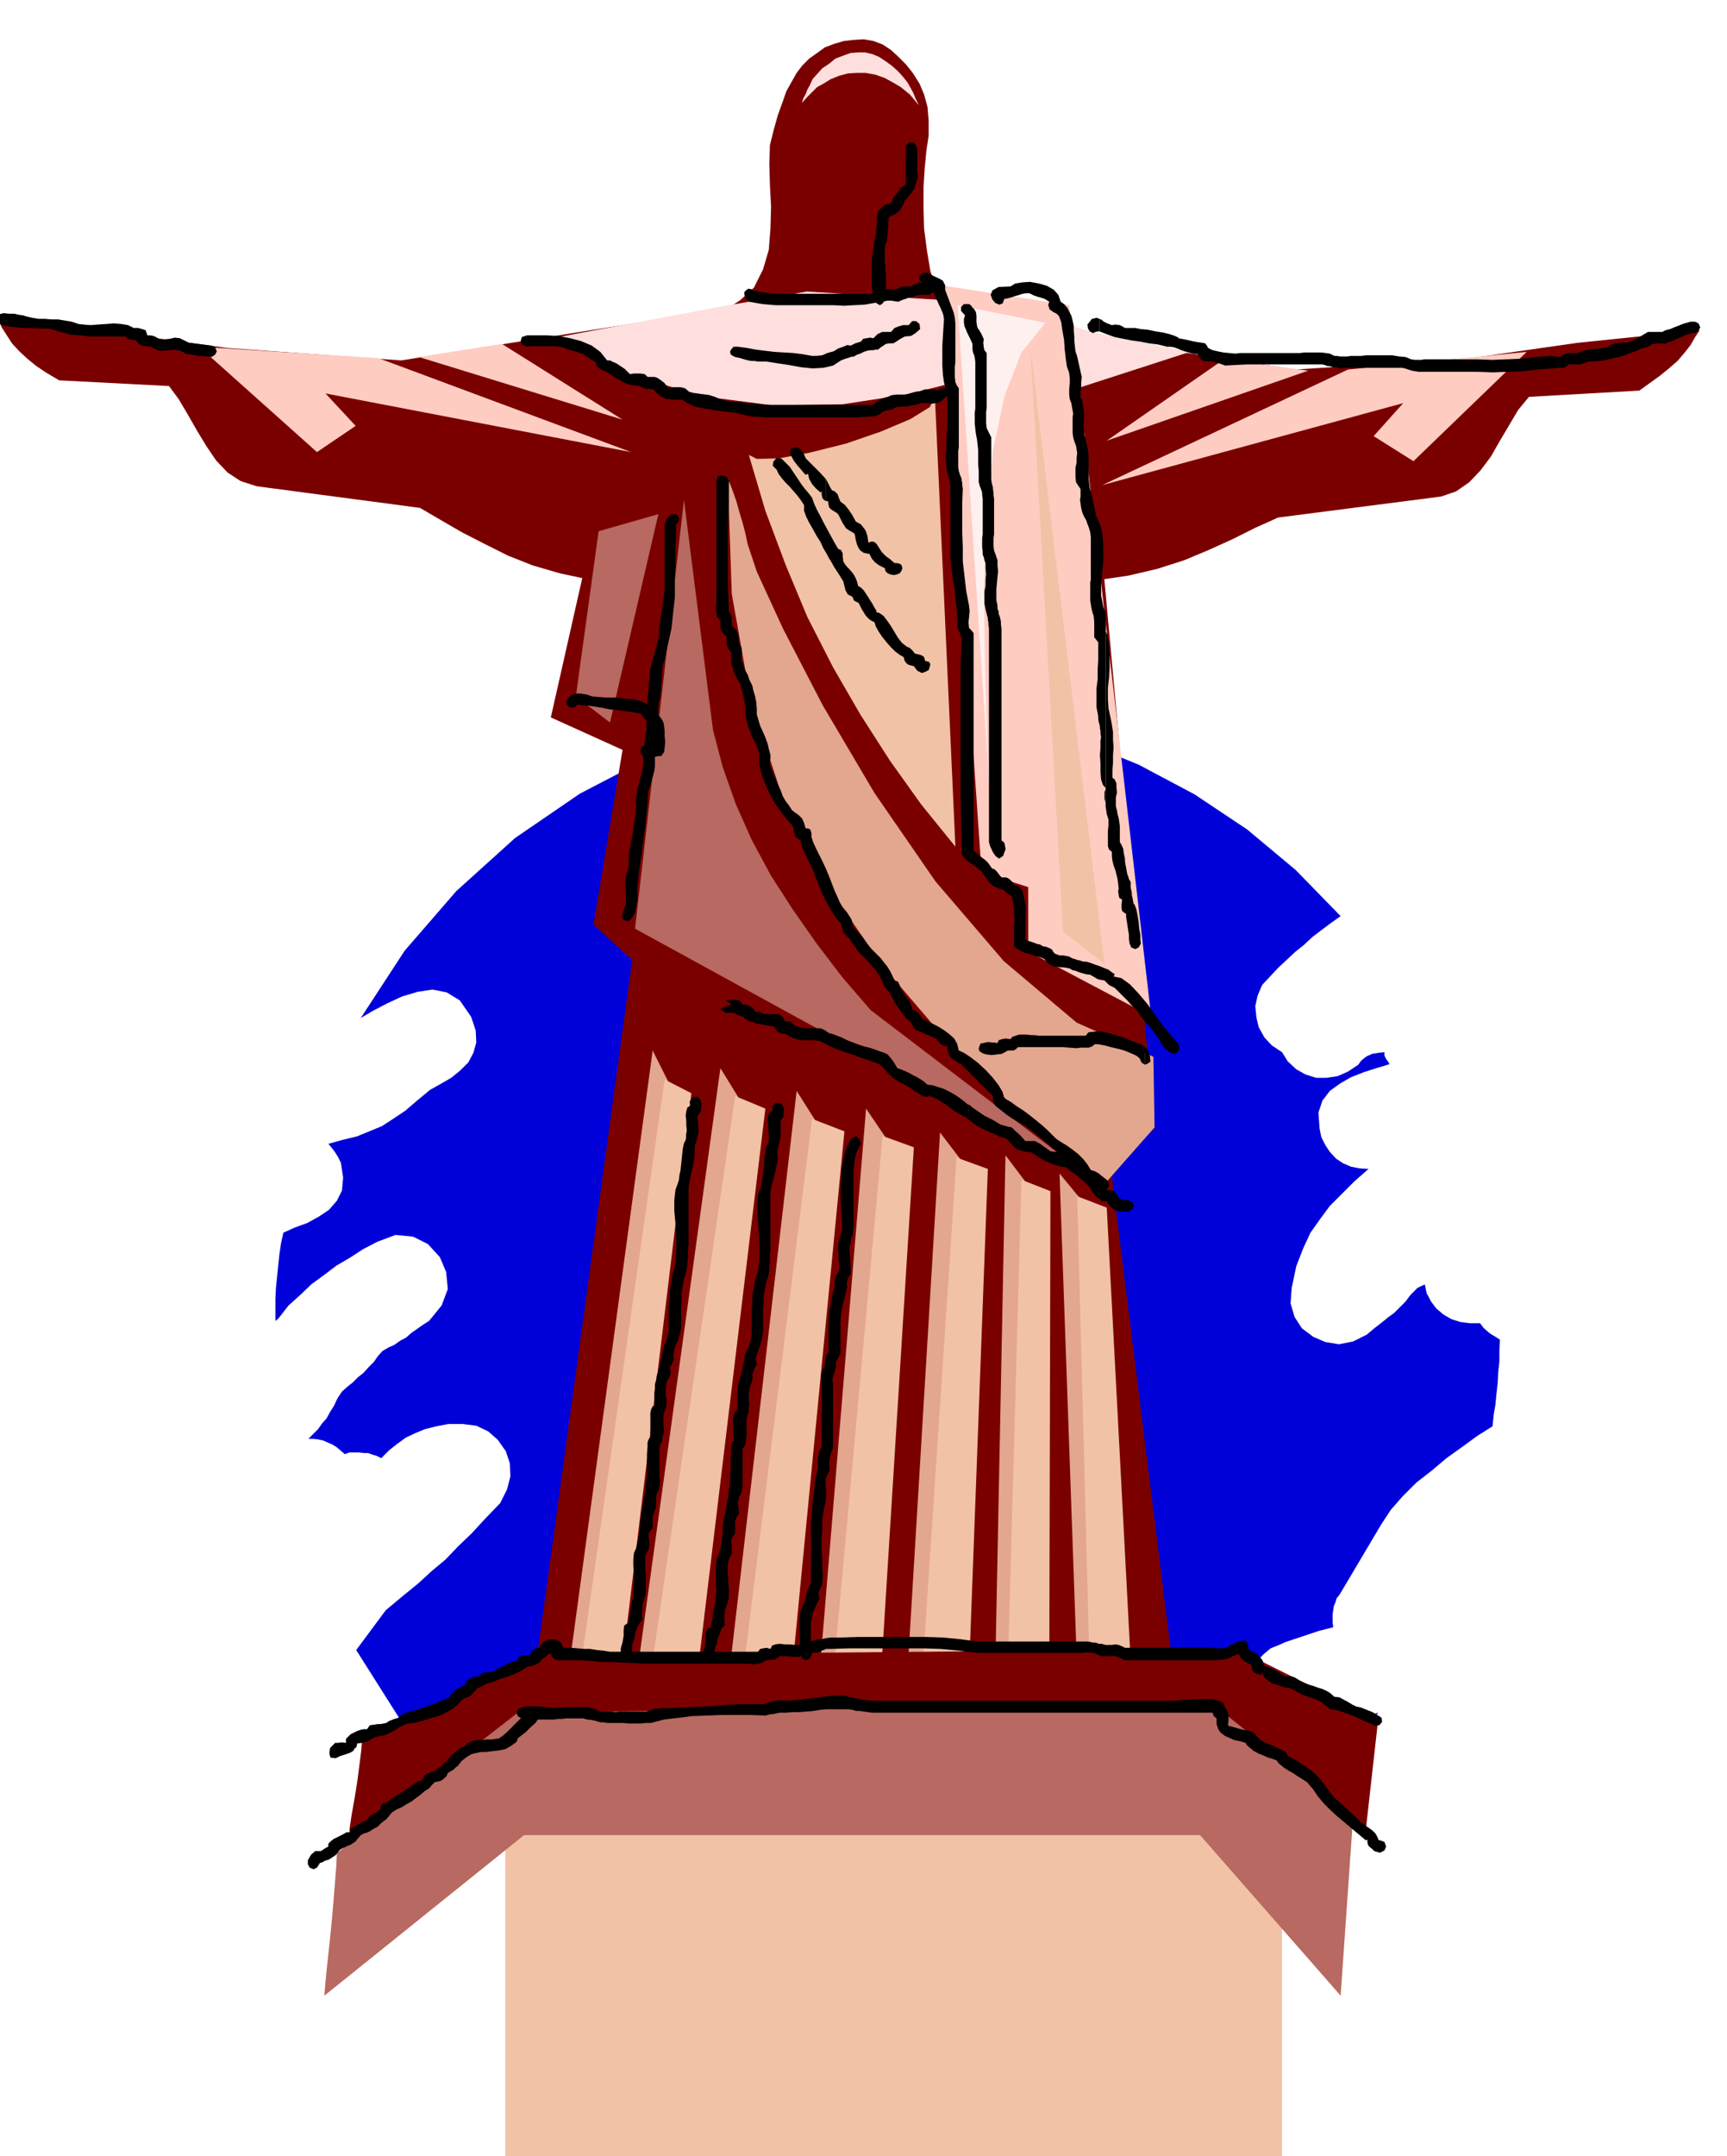 <svg xmlns="http://www.w3.org/2000/svg" width="490.455" height="611.96" fill-rule="evenodd" stroke-linecap="round" preserveAspectRatio="none" viewBox="0 0 3035 3787"><style>.pen1{stroke:none}.brush2{fill:#f2c2a6}.brush3{fill:#7a0000}.brush4{fill:#ffdede}.brush5{fill:#b86961}.brush6{fill:#e3a68f}.brush7{fill:#ffccc2}.brush9{fill:#000}</style><path d="m1559 1245 115 6 113 19 109 30 105 43 98 52 93 62 85 71 79 81-17 12-16 12-17 13-15 14-15 12-15 14-15 14-14 15-14 15-8 19-4 18 2 20 4 17 10 18 13 14 18 12 10 16 15 14 16 9 19 6h18l20-3 18-8 18-12 5-7 6-5 4-3 5-2 4-2 6-1 6-1 10-1v6l3 6 3 4 3 5-23 7-22 7-23 9-19 11-18 13-13 17-7 21 2 28 3 15 7 14 8 12 11 12 12 8 14 6 15 3 16 1-25 22-22 22-21 21-17 23-17 24-13 28-12 31-8 38-2 27 7 24 13 20 20 15 21 9 24 4 25-5 24-12 13-11 13-10 11-9 11-8 10-10 10-10 9-12 12-12 6-3 7-3 3 15 8 15 9 12 13 11 14 8 16 5 16 2h18l6 8 9 8 4 3 5 3 5 3 6 4-1 18v20l-2 18-1 20-2 18-2 20-3 18-2 20-27 17-26 19-28 20-26 22-27 21-24 24-21 24-17 26-73 123-5 6-2 7-3 7-1 7-1 7v15l1 8-12 3-12 3-12 4-12 4-12 4-12 4-12 4-11 5-15 6-12 10-11 11-8 14-6 14-2 16v16l5 17 16 31 23 17 28 6 32-1 32-8 33-11 31-11 28-8-78 96-88 87-97 77-105 66-115 52-120 40-128 24-132 9-152-11-143-31-135-50-124-66-114-83-102-95-89-108-74-117 52-70 30-25 27-22 24-22 24-20 22-23 24-23 23-25 27-28 12-24 6-23-1-23-7-21-14-20-17-15-21-10-24-3h-25l-21 4-20 5-17 7-17 8-15 11-14 11-14 14-8-4-7-2-8-3h-7l-9-1h-17l-8 3-7-6-7-6-8-5-7-3-9-4-9-2-9-1h-8l9-9 8-8 7-10 8-9 6-11 7-11 6-13 8-12 9-8 10-8 9-9 10-8 9-10 9-9 7-10 8-9 10-6 11-5 10-7 11-6 9-8 10-7 10-7 11-7 22-27 11-29-3-30-11-26-21-23-26-13-31-3-32 12-25 13-23 15-24 14-21 16-22 16-20 19-21 19-18 23-5 4v-39l1-20 2-19 2-20 2-19 3-20 4-18 20-9 22-8 20-11 18-12 14-16 9-18 2-23-4-26-5-10-5-8-6-8-6-7 25-7 25-6 22-9 22-9 20-13 21-14 21-18 23-19 18-10 19-11 16-13 14-14 9-17 5-18-1-21-8-24-20-29-23-14-25-5-26 4-27 8-26 12-25 13-22 13 77-118 91-105 103-93 114-78 123-64 132-47 139-29 146-9z" class="pen1" style="fill:#0000d9"/><path d="M888 3152h1365v651H888v-651z" class="pen1 brush2"/><path d="m1157 561-452 72-307-22-188-26-212-22 5 12 9 14 9 14 13 14 14 13 16 13 18 12 22 13 193 10 17 23 16 27 16 28 17 28 17 25 20 21 23 15 28 9 287 38 36 21 38 22 39 20 42 21 43 17 48 14 52 11 58 6 63-463zm669 19 451 69 307-20 189-27 214-22-8 12-8 14-11 14-12 14-15 13-16 13-18 13-18 13-194 11-19 23-16 27-16 27-16 28-18 24-20 21-23 16-26 9-287 37-40 18-40 20-42 19-43 18-47 15-51 12-55 8-60 3-42-442z" class="pen1 brush3"/><path d="m941 2931 170-1245-68-62 51-307-126-57 156-691 24-7 27-3 26-2 26-1 25-5 25-8 24-16 24-22 16-32 10-34 3-38 1-38-2-39-1-36 1-33 7-28 7-25 8-22 7-20 9-16 9-16 10-13 12-12 14-10 14-10 16-6 17-5 18-2 17-1 17 3 16 6 15 10 12 11 14 14 12 15 12 19 8 19 6 22 2 24v26l-4 27-3 31-2 33v37l1 36 5 38 6 36 12 36 255 82 127 1388-77 68 111 892-1122-11z" class="pen1 brush3"/><path d="m2091 618-238 77-68-139 306 62z" class="pen1 brush4"/><path d="m1116 1631 805 441-391-298-50-58-45-59-42-60-38-59-34-63-28-63-23-65-17-65-51-404-86 753z" class="pen1 brush5"/><path d="m1314 956 16 48 46 100 70 135 91 154 107 155 120 140 128 108 135 60 2 124-90 102-145-126-130-128-115-134-97-142-78-155-55-168-33-186-7-204v2l4 9 5 13 6 17 5 18 6 20 5 19 4 19z" class="pen1 brush6"/><path d="m1643 697 36 790-60-74-55-77-52-81-48-83-45-88-38-91-36-96-29-98 14 7 39-1 54-10 64-16 61-21 52-22 34-21 9-18z" class="pen1 brush2"/><path d="m976 593 277-52 165-29 318 20 185 51-102 42-108 38-113 29-117 18-122 2-125-16-128-39-130-64z" class="pen1 brush4"/><path d="m1654 501 71 1031 82 26v113l216 114-144-1249-225-35z" class="pen1 brush7"/><path d="m998 2944 149-1099 32 64-110 1035h-71z" class="pen1 brush6"/><path d="m1018 2944 150-1048 47 24-124 1024h-73z" class="pen1 brush2"/><path d="m1120 2936 146-1060 37 60-101 1000h-82z" class="pen1 brush6"/><path d="m1144 2936 148-1011 53 22-119 989h-82z" class="pen1 brush2"/><path d="m1281 2944 119-1028 38 60-73 968h-84z" class="pen1 brush6"/><path d="m1305 2945 122-980 57 22-93 958h-86z" class="pen1 brush2"/><path d="m1440 2942 82-995 40 59-40 936h-82z" class="pen1 brush6"/><path d="m1464 2944 87-949 55 20-58 929h-84z" class="pen1 brush2"/><path d="m1595 2933 57-944 42 55-15 889h-84z" class="pen1 brush6"/><path d="m1621 2934 60-901 55 20-33 881h-82z" class="pen1 brush2"/><path d="m1749 2934 18-905 40 53 15 852h-73z" class="pen1 brush6"/><path d="m1771 2936 24-864 51 20-2 844h-73z" class="pen1 brush2"/><path d="m1893 2936-31-875 42 51 62 824h-73z" class="pen1 brush6"/><path d="m1915 2936-22-835 52 20 43 815h-73z" class="pen1 brush2"/><path d="m882 604-146 23 358 110-212-133zm1269 27 148 20-354 123 206-143zm-1486-2 444 165-537-103 53 57-68 46-207-185 315 20zm1704 20-432 203 529-144-52 58 70 44 199-192-314 31z" class="pen1 brush7"/><path d="m1157 903-105 30-40 290 60 46 85-366z" class="pen1 brush5"/><path d="m1683 536 62 940-9-154-5-148-2-140 5-128 11-114 20-96 30-77 42-52-154-31z" class="pen1" style="fill:#fff0f0"/><path d="m1423 150 5-11 8-9 9-10 12-8 11-9 13-5 14-5 14-1h11l13 3 12 5 12 8 11 8 11 10 8 9 8 10 5 9 5 9 2 5 2 5 3 6 3 6-6-7-5-6-5-6-5-4-11-9-10-6-18-10-17-6-17-3h-15l-16 1-15 4-15 6-13 8-11 6-9 9-9 9-9 10 3-9 4-7 3-8 4-7z" class="pen1 brush4"/><path d="m1811 613 57 1023 73 57-130-1080z" class="pen1 brush2"/><path d="m634 3061 321-154 1218-11 249 124-22 196-247-176H965l-351 176 1-9 3-20 5-28 5-31 4-31 3-24 1-14-2 2z" class="pen1 brush3"/><path d="m590 3256 320-248 1219-17 249 199-22 315-247-282H921l-351 282 1-13 3-32 5-46 5-50 4-49 3-38 1-23-2 2z" class="pen1 brush5"/><path d="m1323 510-1-1-1-1-6-1-4 3-3 3v4l2 7 7 6 11 2 12 2 11 1 12 1h101l19 1 18-1 19-1 17-3 18-3 5-1h6l6 1 7 1 6-3 6-2 6-2 7-1 6-3 7-1h15l8-4 3-7-3-8-8-3h-17l-3 2-7 2-4 3h-15l-6 3-5 2h-21l-6 2-5 2-4 4h-172l-12-1-10-1-12-2-10-2zm-397 79-9 3-2 7 2 6 9 4 9-1h38l10 1 9 2 9 4 6 1 6 2 6 2 6 2 4 3 6 4 5 3 7 4 1 5 3 4 2 2 3 2 2 1 4 1 4 2 6 4 6 4 6 4 6 3 6 4 5 2 7 2 7 1 9 1 5 3 6 2h6l8 1 5 6 6 5 5 3 6 3h5l6 1h17l9 6 13 6 14 3 17 3 15 2 16 2 15 2 14 4 7 1 8 1h7l9 1h166l9-1h8l6-1h6l4-2 4-1 4-4 7-3 9-1 9-5 9-1h10l4-1 5-1 5-1 6-1 4-2h13l7 1 6-1 6-1 5-3 4-4 7-5 1-7-5-6h-8l-4 2-2 2-7-2h-16l-8 3-8 1-7 2-7 2-5 1h-15l-8 1-7 3-7 2-7 3-6 4-5 5h-192l-8-1-7-1-7-1h-6l-7-1-7-1h-13l-6-1-6-1-6-2-5-1-6-3-6-2-6-2-6-1-9-1-6-1-8-1-7-2-7-6-8-2h-11l-6 1-4 1-8-10-8-6-5-3-4-1h-12l-5-5-8-1h-11l-7 1-9-9-9-6-6-4-5-2-6-3h-5l-12-15-15-11-19-8-19-5-21-4-20-1h-35zm371 20h-8l-5 6-1 3 1 4 2 2 6 3 9 2 10 3 4 1 6 1h5l6 1h15l19 3 20 3 22 4 20 2 19-1 17-4 14-9 5-2 6-2 6-2 6-1 5-3 6-2 6-3 6-2 6-1h5l4-1h4l5-4 9-6 6-1h7l5-3 6-4 9-5 11-1 8-5 8-7-1-9-6-5h-7l-6 7h-10l-7 2-8 3-6 7h-15l-3 1-6 3-7 7-6-1-6 1-6 1-4 5-10 3-8 4-6-1-7 3-9 3-8 5-11 3-9 4-10 1h-8l-17-3-16-2-17-1-16-1-17-2-16-2-16-3-15-2z" class="pen1 brush9"/><path d="m1634 481-2-1-2-1h-9l-5 6v7l7 6 8 5 10 5v7l3 7 3 6 3 7 3 6 3 7 2 6 1 7-1 14-1 16-1 17v33l1 17 2 14 4 14 1 5 1 6v44l-1 11v12l-1 13v14l-1 12 1 13 1 12 4 13 1 4 1 5v125l1 15 2 15 2 15 3 16 1 15 2 15 1 15 1 16v6l3 7 2 5 2 6-2 47v236l1 47 1 48 3 6 8 8 9 6 8 6 5 4 5 6 4 6 5 7 4 4 6 5 7 3 10 3 6 6 8 5 2 9 2 11v10l1 12-1 11v33l1 3 5 4 6 3 9 4 8 2 9 3 7 2 8 3 5 6 6 5 3 1 4 2h5l6 1h5l6 1 5 1 5 3 5 1 5 2 6 2 7 2 8 1 7 4 3 2 4 2 5 1 6 1 8 8 10 5 5 5 6 6 6 6 6 6 5 6 6 6 6 6 6 9 7 9 9 10 4 5 4 5 4 6 5 7 3 6 4 6 4 4 7 5 7 3 7-3 3-7-2-7-12-14-13-16-15-20-14-20-16-19-15-16-15-11-14-3 2-4-6-4-5-4-8-3-7-3-9-3-8-3-7-2h-5l-6-2-5-1-5-2-4-1-5-3-5-1-6-1h-6l-8-3-3-3-2-4-3-2-7-3-6-1-5-3-5-1-11-4-10-3v-41l1-16-3-16-3-13-7-9-10-2 2-2-7-7-4-3-4-1h-7l-5-6-3-4-4-4-5-2-4-6-3-4-4-4-4-3-9-7-8-7v-382l-4-5-4-4-1-10 1-9 1-11-1-9-5-26-3-26-3-26v-25l-1-26v-52l1-25-1-6v-4l-1-4v-3l-3-7-2-7-1-6v-28l1-8V682l-4-6-2-5-1-9v-18l1-8v-67l-1-11-2-9-3-8-3-8-3-8-3-8-3-8v-8l-4-8-7-4-9-4-7-4zm378 1389 5-2 5-4-1-5v-4l-2-6-3-6 2 2-3-3-3-3v8l4-4-4 4v23z" class="pen1 brush9"/><path d="m1753 1832-5-1h-5l-6-1-5 1-9 2-3 8 1 5 6 4 7 2 9 1 8-1 9-1 6-3 5-3h10l4-2 4-4h78l12 1 14 1 5-1h15l6-2 5-4h6l11 2 11 3 13 3 11 3 12 5 9 4 6 5 3 7 6 4v-23l-2 3 2-3v-8l-6-4-5-2-7-3-6-2-8-4-10-3-12-4-12-3-13-3-11 1-9 1-5 6h-82l-8-1h-6l-8-1h-13l-6 2-6 2-3 4-9-1-6 1-6 2-2 5zm224-250 6 3-6-3v-74 5l1 6 1 5 1 6 1 5 2 5 1 4 3 5v10l1 4 1 5v4l1 4 1 5 1 6 2 2 3 8 2 10 2 12 1 12 2 11v9l1 6-4 7-6 3-7-3-3-7-1-8v-7l-1-6-1-6-1-7-1-6-1-6v-6l-2-1v-22zm-5-4 5 4v22l-5-4-1-5v-7l1-8-5-3-1-5-1-7 1-4-1-9-1-8-2-8-2-8-3-8-2-8-1-8v-8l-5-4-2-6v-27l1-9v-11l-3-9-1-7-1-7v-46l5 1-5-1v-293l-1 10v19l4 9 3 18 1 19v19l-1 19-2 18v19l1 17 4 18 2 11 2 13v13l1 14-1 13v13l-1 13v14l4 3 3 7v7l1 9-2 8v16l2 8 1 6 2 7 1 7 1 7v28l3 5 3 7 1 8 2 9v74l-5-4z" class="pen1 brush9"/><path d="M1943 1077v293l-8-2 8 2v14l-5-6-3-9-1-13v-14l-1-16 1-13v-12l1-6-1-7v-4l-1-5v-3l-1-4-1-4-1-5v-5l-3-16v-33l2-16v-17l1-16v-32l-4-5-3-4v-27l-1-10-2-6-2-8-1-7-1-6v-33l1-3v-75l-1-9-2-7-3-8-2-6-4-7-3-7-2-8-1-7-1-7 1-6v-13l-4-6-4-6-1-9v-17l2-8v-9l1-8-1-7-1-6-3-8-2-7-1-8v-27l1-7-2-10-1-7-3-8-1-8v-10l1-9v-10l-1-9-4-11-2-14-2-17-1-16-3-17-2-14-4-11-4-4-6-3-4-3-3-2v-2l-2-5 2-6-8-5-6-2-7-2-6-2-8-4h-6l-6 1-6 2-7 2-6 2-7 2-6 1-3 8-6 2-7-3-5-6-3-8 3-8 11-6 21-1 8-5 12-2 14-1 16 3 14 4 12 7 8 9 4 12 6 4 6 7 3 6 4 8 2 8 2 9v9l1 10v8l1 9 1 9 3 9 2 9 2 9 2 9 2 9-1 10v11l-1 4v11l3 6 1 8 2 9v18l-1 8 1 9v8l3 8 1 6 2 7 1 7 1 8v39l1 9 1 9 3 10 2 9 2 10 2 9 2 10 8 18 4 20 1 21v21l-2 20-2 21v20l4 20 2 5 2 6zm0 309v24l-2-7v-12l2-5zm-11-804 13 5 14 5 15 3 15 3 15 2 15 3 16 2 16 4h6l6 1 6 2 7 3 6 2 7 2 7 2 9 1 2 5 4 4 4 3 9 1h7l7 2 7 2 8 3 19-1 20-1h131l5 1 5 2h4l6 2h5l6 2 13-1h97l5 1 6 2 6 2 6 1 6 1h103l27 1 26-1 27-1 26-3 27-2 10-1h10l4-3 5-3h20l5-2 6-2 4-1h7l11-1 13-2 12-3 14-3 12-5 12-4 11-5 12-3 5-4 6-1 3-1h10l5 1 6-3 7-2 6-3 8-3 7-4 7-2 6-2h6l6-4 3-6-3-7-6-3h-8l-7 2-7 2-7 3-8 3-7 3-8 2-6 3h-25l-5 3-5 3-5 3-6 3-5 3-6 2-4 2-7-1-7 1-7 1-5 2-6 2-4 3-6 1-5 1h-6l-7 1h-7l-6 2-7 2-7 3h-17l-7 2-7 5-9-1-8-1-26 2-26 3-26 1-25 1-26-1h-93l-5 1h-11l-7-1-10-4-11-1-12-2h-46l-9 1h-18l-6 1h-13l-6-1h-4l-8-4-7-1-8-1h-30l-7 1h-105l-9 1-11-1-10-1-10-2-9-2-8-4-2-4-3-4-5-1-7-1-6-1-5-1-4-1-5-1-4-1-6-1-5-1v-1l-6-3-9-3-12-3-13-2-14-3-12-1-10-2h-18l-5-3-4-2-8-1-6 1-8-3-6-3-5-4-3-1v22z" class="pen1 brush9"/><path d="m1921 585 4-2 5-1h2v-22l-5-2-3 1-5 1-4 5-4 5 1 7 3 5 6 3zm-914-29 11-3 14-2 15-2 15-1 14-1h31v-3l3-2 3-2h7-7l-3 2-3 2v3h-31l-14 1-15 1-15 2-14 2-11 3zm113 9-6 1-6 1-7-1h-7l-8-1h-14l-5 2-6 1-6 2-5 1-5 1h-22l-7 5-9 5 9-5 7-5h22l5-1 5-1 6-2 6-1 5-2h14l8 1h7l7 1 6-1 6-1zm-110-7-3 11 3-11zm110-18-2 12 2-12zm161 307v-4 48-44zm0 294v-68 2l3 3 2 7v14l7 7 4 6v3l1 4v4l1 7 4 7 1 9-1 4v11l3 6 3 9 5 9 3 9 5 10 2 9 3 10 2 10 1 12v10l3 10 3 10 5 11 4 9 4 11 2 9 3 11v6l-1 6v6l3 7 3 8 4 9 4 10 5 10 3 9 5 9 6 8 6 9 5 4 6 4 3 3 4 4 1 3 2 4 1 4 2 6h4l4 2 1 3 1 3v7l3 9 5 11 6 12 6 12 6 13 5 12 5 13 5 13 6 13 3 7 4 7 4 5 5 6 3 5 4 6 2 6 2 9 8 8 8 9 7 10 8 10 5 5 6 6 6 6 6 8 5 6 5 8 4 8 4 9 6 2 3 6 3 8 6 10 4 5 5 6 2 6 3 9 5 1 5 4 3 4 4 7 8 3 10 5 10 5 11 7 8 6 9 8 5 9 3 12 9 4 12 8 13 10 14 13 11 12 11 14 7 12 3 11 11 6 11 8 11 7 12 9 10 8 11 9 10 9 10 10 5 5 9 6 10 6 11 8 9 7 9 9 7 9 6 10 7 2 7 4 6 5 8 6 3 4 1 7-4 6-6 3-7-3-5-5-6-6-4-3-6-3h-4l-3-1h-1l-3-3-1-7-4-7-7-6-9-8-10-8-11-9-10-8-9-8-6-5-11-9-10-8-11-8-11-6-12-7-10-7-10-8-9-7-4-8v-9l-7-7-6-6-6-6-6-6-6-6-6-6-6-6-6-6-7-7-6-3-6-4-4-3-4-4-2-5-2-6v-8l-4 2-7-4-3-3-4-3v-3l-39-17-3-4-2-5-3-5-3-2-4-3-5-6-5-7-5-7-6-9-4-8-4-7-2-4-4-3-2-3-3-5-2-6-6-11-6-9-8-9-7-8-9-9-7-7-6-9-5-7-4-6-4-4-4-4-3-3-2-8-2-8-9-10-7-11-7-12-6-11-6-13-5-13-5-12-4-11-4-9-3-6-3-6-3-6-3-7-3-6-2-7-1-6-7-4-3-5-2-7-1-8-12-14-11-14-11-16-8-15-8-18-6-17-4-17v-17l-2-8-4-10-3-6-3-5-2-5-1-3-4-11-3-10-2-12v-11l-2-12-2-11-3-10-2-9-6-9-3-7-3-6-1-6-3-7v-21l-3-2-1-2zm0-294v44l-1 22-1 23v91l1 23 1 23v68l-3-6-1-5v-11l-7-8-3-4-1-4v-13l-6-7-1-7-1-9 1-10V845l2-8 7-2 7 1 6 7v4zm-276 396 5-1 4-4 2-1 2 1 13 1 14 2 13 2 14 3 13 1 14 2 14 2 14 3 3 5 4 5 5 3 7 4 1 8 1 9v8l1 10-8 1-6 2-8 3-2 7 2 6 8 4h17l5-1h5l2-3 3-4 1-7 1-10-1-12v-9l-1-8-1-6-3-6-4-5-6-5-7-4v-2l-7-9-11-6-15-4-15-1-17-2h-16l-14-1-11-1-8-3-6-1-6-1h-8l-4 1-5 3-5 5-3 5 1 5 3 4 6 2z" class="pen1 brush9"/><path d="m1188 922 5-7v-6l-5-6h-8l-7 6-4 9-1 9v106l-1 10-1 11-2 10-1 11-2 9-1 11-2 10v12l-2 9-2 9-3 9-2 9-3 9-2 9-2 9v10l-2 11v11l-2 12v12l-1 11-1 11v24l-1 6-1 7-1 7-1 7-1 6-1 7v7l1 8-1 10-2 10-3 10-2 10-3 9-1 9-2 10 1 12-1 9-1 11-2 10-1 12-2 10-2 11-2 10-2 11v18l-1 5-1 6-2 5-1 6-1 5v12l1 7v24l-3 7-3 10-1 4 1 4 3 2 7 2 3-2 3-3 3-5 3-5 1-6 1-6 1-5 1-3v-23l2-21 3-23 3-21 3-22 3-22 2-22 2-21v-8l1-8 2-8 3-7 2-8 2-8 2-8 1-7v-30l2-9 1-10 2-10v-10l1-10v-31l3-9 1-9 1-8v-9l1-8v-9l1-9 1-8 3-8 6-28 6-27 3-28 3-27v-29l1-27v-28l1-27v-16zm190 1025-4-8-7-2h-4l-3 3-3 4 1 7-6 3-2 6-1 6 1 9v8l1 9v8l-1 8-4 7-1 10-2 9v11l-1 9-1 10-2 9-1 9-6 17-1 18v19l2 20 1 20 1 20-1 19-2 19-5 13-2 14-3 14v14l-1 13v44l-1 4-1 5-2 6-2 6-3 5-2 6-2 6v6l-2 6-1 7-2 7-2 8-2 7-2 8-1 7v37l-4 2-2 6-2 6v25l1 8 1 6-4 4-1 4v11l-1 14v15l-1 13v13l-2 12-1 13-3 14-2 15-3 8-1 9-1 9v9l-1 8-1 9-2 9-2 9-4 9-2 11v33l1 12-1 11-1 12-3 10-1 11-1 5-1 6-1 5v6l-6 1-2 4-2 3v15l-1 5v5l-4 11v8l2 6 5 3h3l5-1 3-3 2-5v-6l1-5 1-7 3-7 1-8 3-6 2-6 2-5 2-3 4-4-1-6v-11l1-3v-7l3-7 2-7 2-7v-17l-1-8v-8l-1-9v-17l2-8 2-5 3-4v-14l-1-8 1-6 3-5 3-4v-22l3-7 4-7-1-6v-5l-1-4v-4l2-9 3-5 1-3 1-3v-4l1-5v-64l2-3 3-5 1-7 1-8v-30l2-7 2-6v-7l1-6-1-7v-12l1-6 1-6 2-5 2-5 1-4-1-6 1-3 3-9 4-6-1-6-1-5 2-6 2-6 2-6 2-5 1-6 2-6 1-7 1-6v-37l1-11v-12l2-12 2-12 4-12 1-6 1-6v-6l1-6v-17l1-5v-100l1-9 2-9 3-9 2-9 2-9 2-9 1-9-1-10 2-9 1-5 1-4 1-5 1-5v-28l3-3 2-3v-6l1-8zm-145-9-2-6-2-3-4-3-3 1h-4l-3 3-3 5 1 7-5 3-2 7-1 7 1 9v8l1 9-1 7v8l-4 8-2 9-1 9-1 10-1 9-1 10-2 9-1 9-6 17-2 18v19l2 21 1 20 1 20-1 18-2 19-4 13-2 14-3 14v14l-2 13v44l-2 10-3 11-3 5-1 6-2 5v6l-2 7-2 8-2 7-2 8-2 7-1 7-2 7v8l-1 6v15l1 8-4 2-3 6-1 6v33l1 8-3 3-2 4-1 4v6l-1 14v41l-2 12-1 13-3 14-2 15-2 8-1 9-1 9v9l-2 9-1 9-2 8-2 9-4 9-1 11v11l1 12v22l-1 11v11l-2 5-1 6-1 6-1 6-2 10-2 11-7 5-1 8v10l-1 6-1 6-3 10v8l2 5 5 4h3l5-2 3-3 2-4v-11l1-7 3-7 1-8 2-6 2-6 2-4 3-5 4-4-1-10 1-10v-7l2-6 2-7 2-6v-35l-1-9v-17l1-8 2-4 3-4 1-8v-7l-1-8v-6l3-5 4-4v-20l3-9 3-8v-18l2-8 3-5 1-6 1-8-1-9v-48l1-7 2-4 2-5 1-8 2-7-1-9v-22l3-6 2-6v-6l1-6-2-7v-14l1-6 1-6 3-5 2-5 2-4-1-6-1-4 4-7 3-7-1-6 1-5 1-7 2-6 2-5 3-5 1-6 2-5 1-6 1-6v-38l1-11v-12l2-12 2-12 4-12 1-6 1-6v-6l1-6v-18l1-5v-100l1-9 2-9 2-9 2-9 2-9 1-9 1-9v-11l1-4 2-4 2-9 2-9-1-7v-7l-1-7v-6l3-4 3-4v-6l1-8zm276 79 4-8-2-8-6-5-8 2-9 16-5 19-4 20-1 22-1 21 1 21 1 20 1 19-1 7-1 4-2 4-1 7-2 5v14l1 8v7l1 7v12l-4 7-4 7v13l-2 8-2 8-2 9-1 9-2 8-1 9-1 9v57l-3 4-2 7-1 6-1 9-3 4-2 5-1 5v11l1 6v109l-4 8-2 9-1 3v10l1 5-5 20-2 21-3 20-1 20-2 19v105l-2 4-3 5-2 6-1 6-1 4-2 8-5 9-3 11-1 12v24l1 12v11l1 12 3 8 7 3 6-3 4-8-1-10v-10l-1-11v-23l2-10 2-10 4-8 3-7 4-8-1-5-1-4 3-8 4-8v-6l1-5v-11l-1-6v-16l-1-14v-26l1-12v-13l1-12 2-12 3-12 1-11v-9l-1-11v-9l3-8 4-8-1-10 1-9 2-10 4-10v-111l-1-9 1-6 3-8 2-7v-9l4-8 4-8v-59l1-9 1-8 2-8 2-9 2-8 2-8 2-8-1-6 1-5 2-6 4-5v-14l-1-8v-6l-1-8v-13l2-6 1-8 2-5 1-6 1-8v-100l1-9 1-10 2-8 2-7 3-5zm437 86 2 1-2-1v-13h6l6 2 4 4 4 8 7 3 8 1 8 2 4 7-3 7-7 4h-14l-6-2-4-1-7-5-6-8v-9zm-1-4 1 4v9-2h-9v-9l8-2-8 2v-22l3 4 3 7h3v13l-1-4zm-8-20v22l-7 2 7-2v9l-7-6-6-5-6-9-5-7-7-7-6-5-7-6-7-5-7-5-6-5-8-1-8-2-8-3-8-3-8-4-7-4-7-5-6-4-8-1-6-1-6-2-5-1-5-4-4-4-5-6-5-5-5-2-8-2-10-5-10-4-12-6-9-5-8-6-4-3v-18l2 11-2-11v-9l6 5 7 5 6 4 7 5 6 3 8 4 7 4 8 5 7 2 7 2 6 1 6 6 9 8 9 10h17l5 3 3 1 5 4 6 4 8 6 7 1h7l5 1 3 5 4-1h6l3 2 2 1 3 3 3 3 6 5 8 3 7 5 1 2 2 5 1 3 3 4 5 3 6 4 4 3 5 5z" class="pen1 brush9"/><path d="M1703 1940v9l-2-9 2 9v18l-2-1v-1l-8-5-8-4-8-5-7-5-8-6-8-5-8-5-7-3-5-2-4 1h-6l-3-1-7-5-6-3-5-4-4-3-6-3-5-3-6-3-5-3-7-4-4-4-5-4-3-4-4-5-4-4-5-4-5-2-13-5-13-4-13-5-13-4-14-5-12-5-12-6-10-5-9-1h-23l-8-2-7-2-6-3-6-4-8-1-5-2-4-4-3-6-6-1-7-1-9-2-8-1-9-3-6-2-6-3-2-2-1-2h-1v-12l4 7-4-7v-10l7 1 6 3 5 3 3 6h8l8 4h25l5 3 3 3 4 7h9l7 7 5 2 6 2h5l5 1h25l7 3 7 5 7 2 8 3 8 3 8 4 7 3 8 3 8 3 9 3 9 2 9 3 8 3 9 3 6 3 6 7 5 7 6 10 6 2 7 3 7 3 7 4 6 3 7 4 6 4 7 6 9 1 9 3 10 3 10 5 9 5 9 6 8 6 7 6h2zm-397-176v10l-3-10 3 10v12l-9-3-7-4h-15v-11l11-4-11-7 8-1h8l8 1 6 7h1zm-31-12 4 5 7 7-11 4 11-4-7-7-4-5zm0 16v11l-5-4-4-3 9-4zm-27-22 4 3 3 3-3-3-4-3zm9 9-9-20 9 20zm-9-31 6 3 5 3 4 3 4 4 4 6 4 9-4-9-4-6-4-4-4-3-5-3-6-3zm27 44-9 4-6-5v-5l-1-5-2-2 2 2 1 5v5l6 5 9-4zm-32-26 2 2 3 2-3-2-2-2zm5-7-5-11 5 11zm-2-13-2-1h-1 1l2 1zm0 0h1l1 2-1-2h-1zm-69-20 5 1 6 1h5l6 4 7 4 7 6 7 6 8 6 7 6 8 6-8-6-7-6-8-6-7-6-7-6-7-4-6-4h-5l-6-1-5-1zm66 22-2-3 2 3zm0-3-7-9-6-6-7-7-7-5-8-5-8-3-9-2h-9l-2-10-3-6 3 6 2 10h9l9 2 8 3 8 5 7 5 7 7 6 6 7 9zm-134-86h-4l-3 2-2 3v10l4 3 4 1 6 1 5-1 6 1h5l5 3 1-1v6l2 4 2 2 3 3 8 2 9 6 1 9 4 6 5 4 7 3-7-3-5-4-4-6-1-9-9-6-8-2-3-3-2-2-2-4v-6l-1 1-5-3h-5l-6-1-5 1-6-1-4-1-4-3v-10l2-3 3-2h4zm68 33-4-5-4-3-6-3-6-2-7-9-4-5-4-4-4-1-6-2h-14l-9 1 9-1h14l6 2 4 1 4 4 4 5 7 9 6 2 6 3 4 3 4 5zm1075 1418v-13l8 4 3 7 8 4 9 5 9 6 9 6 8 6 8 7 7 8 7 9 5 7 6 8 7 8 9 8 8 7 8 8 8 7 8 8 4 4 6 4 5 4 6 4 4 3 5 5 3 5 3 7h2l8 3 3 8-3 7-8 4-7-2-3-1-3-3-3-3 2 2-5-4-2-3-1-5v-4l-3 1-13-11-12-10-13-11-12-10-12-11-11-11-11-13-8-12-6-7-5-6-8-5-8-5-9-6-7-4-8-5-5-4v-22 7zm0-7-2-6 2 6v22l-6-5-2-4-8-3-7-2-9-4-8-3-9-5-6-5-6-5-2-4-10-3-10-2-9-4-7-3-8-6-4-6-3-9v-10l-5-4-2-6h-598l-8-1-7-1-7-1h-6l-7-2-7-1h-38l-12 1-12 2-12 1-12 1h-12l-12 1h-11l-5 1-4 1-8 1-8 2-26-1h-51l-25 1-27 1-24 3-25 3-23 6h-9l-9 1h-20l-11-1h-28l-6-1h-5l-4-1-3-1-8-2-9-1-7-2h-30l-8 1h-7l-6 1h-27l-11 1-12-1-8-2-6-4-2-5 2-7 6-3 8-2h23l11 1 9 1 7 1 7-1h8l9-1h34l8 2 7 2 7 4h20l8 1 7-1h47l5-2 5-1 5-2h5l4-1h17l20-1 21-1 21-1 21-1 20-2 21-1h42l8-3 9-3 10-1 11 1 14-1 14-1 15-2 15-2 15-2 15-1h15l16 4 8 1 8 2 7 1 10 1h532l8-1 13-1 14-1h30l12 3 8 4 3 9 4 5 2 7v9l-1 10 5 1 7 2 7 2 8 2 7 1 7 2 5 3 4 4 2 3 4 4 5 3 7 4 6 2 7 3 6 3 7 3v6z" class="pen1 brush9"/><path d="M981 2894h-6l-3 3-3 3v8l3 4 3 2 6 2h38l18 1 20 2h19l20 1 19 1 20 1h180l9 1 7-1 7-1 5-3 4-2 7-1h7l5-3 4-3h16l6 1h11l5-1h5l7-4 7-2 4-1 5 1 6-3 5-2 5-2h8l32-1h129l32 1 32 3 33 4h184l9-1 10 1 8 3 8 3h12l6-1 6 1 8 3 8 4h159l6-1h7l5-1 5-1 3-2 4-2 5-2 6-2 3 6 6 6 7 4 7 4v6l2 5 2 1 3 2 4 1 6 2 2-6 1 6 4 6 5 4 8 5 7 2 9 3 7 2 8 1 5 3 6 3 5 3 6 3 6 2 6 2 6 2 8 3 6 3 6 5 5 4 5 4 9 1 10 3 9 3 11 4 9 4 10 5 10 4 10 5 8-1 5-6-1-7-6-4-10-6-10-4-10-4-9-2-6-3-5-3-5-3-4-2-9-5-9-1-8-7-7-4-7-3-7-2-8-3-7-2-8-3-7-3-9-6-5-2-3-1h-12l-9-7-8-4-10-4-9-4-1-6-2-4-3-4-3-3-8-6-9-4-2-9-2-5-4-3-4 1-7 1-6 3-7 3-8 5h-4l-4 1h-11l-6-1h-153l-6-3-5-2-6-1-6 1h-11l-7-2h-5l-5-2h-4l-5-1-5-1h-194l-30-4-30-3-30-1h-120l-30 1h-18l-8 1-8 2-9 1-7 2-8 3-7 4h-16l-9-1h-9l-9-1-7 1-6 2-3 6-7-2-6 1-5 1-4 5h-260l-12-2-11-1-12-2h-10l-12-1-11-1h-23zm-40 132v-20l5 4 2 7-2 2-5 7zm0-20v20l-9 8-8 8-9 7-5 4-2 6-4 3v-20l4-5-4 5v-13l9-9 9-7 8-6 7-1h4zm-37 23v13l-2 8 2-8v20l-7 5-9 5-9 2-8 1-9 1-8 1h-9l-9 2-8 2-8 5-9 7-6 8-4 3-4 4-5 3-5 3-1 2-1 3v-18 7-15l7-9 9-8 8-6 9-4 4-5 7-3 9-2h9l8-1h9l7-1 6-1 6-4 7-6 7-7 7-7zm-119 64v8-8 26l-4 4-5 4-6 2-6 1-5 5-5 6v-20l4 7-4-7v-7l5-3 6-1 2-2 9-7 9-8zm-159 123-1-4v-5l4-3 5-2 4-3 5-1 5-6 6-5 3-2 5-2 3-3 3-1 1-7 2-3 3-2 7-2 7-6 8-5 8-5 8-5 7-5 8-5 7-5 9-3 3-8 8-4v7l-3-6 3 6v20l-8 5-7 6-8 6-8 6-9 5-8 5-9 4-8 5-5 6-5 6-8 6-7 7-9 5-8 5-7 2-6 3-6 7-3 4v-22l1 4zm-1-4-2-5 2 5v22l-6 4-5 3-4 1-3 2-5 2-5 3-3 4-4 5-6 4-6 4-7 2-5 3-4 1-1 2-4 6-6 3-7-3-3-6v-7l2-3 2-4 3-4-2 2 8-7h10l6-4 7-4v-5l4-4 5-4 6-3 6-3 6-3 5-3h5l3-7 8-4v5z" class="pen1 brush9"/><path d="M990 2894v2l-3 5-6 2h-7l-5 1-5 1-3 3-7 5-6 7v-19l2-7-2 7v-7h2l-2-2 7-8 8-4 7-1 7 1 5 2 4 3 2 4 2 5zm-42 0v7l-2 6 2-6v19l-4 2-4 2-5 2-5 1v-13l4-5-4 5v-7l2-2h2v-5l4-3 3-2 7-1zm-108 57 2-7-2 7v-7h2l5-5 6-2h6l7-1 10-6 11-5 5-3 5-2 6-2 7-2 2-7 5-1 6-1h7v7l-4 4 4-4v13h-2l-5 3-8 5-11 5-12 5-14 4-11 5-9 2-5 2-7 4-6 3v-14zm-3 9 3-9v14h-2l-1 2-5 6-6 6-8 3-7 4-6 7-9 8-11 6-12 6-14 4-12 4-12 3-8 2-10 1-8 3-8 4-7 5-8 4-8 4-10 2-9 2-7 4-7 4-9 2-8 1-1 4-1 3-3 2-2 4-5 3-8 3-10 3-8 4-9-1-2-6v-4l1-7 6-6 3-3h5l6-1 8 1v-7l4-4 4-4 6-3 6-3 6-2 5-1h6l5-7 8-1 5-1h6l5-1 5-1 4-3 5-2 5-2 7-2 7-6 8-3 9-3 9-2 8-3 9-3 8-3 9-3 5-3 6-2 5-2 6-2 6-9 6-5 6-4 10-4 2-7 6-4 6-4 9-1v7l-3 9zM253 591l-3 7v-20l6 2 3 9h5l6 1 4 2 7 4h8l10-1 8-2 9 1 8 4 8 4 40 5 6 3 3 7-3 6-6 4-6-1h-5l-6-1h-6l-6-1-6-1-6-1h-4l-6-4-5-2-10-2-9 1-10 1h-8l-8-4-7-3-8-1-6-1v-9l3-7zm-3 7-4 6 4-6v9l-6-3-5-6-6-1-6-1-5-3-1-2h-64l-16-2-16-1-15-4-14-4-10-3H73l-18-1H38l-18-2-14-2-11-5-3-6 1-6 6-3 7-2 10 1h9l9 2 7 1 6 2 9 2 12 2h11l12 1h11l12 2 12 2 12 4 9 1 12 1 13-1 15-1 13-1 13 1 12 2 10 5h8l7 2v20zm1362-336-2-6-2-3-3-3h-7l-3 3-3 3v68l-9 6-6 9-7 8-4 10-12 3-6 6-5 5-1 7-1 6v9l-1 9-1 11-2 9-2 16-3 19v43l2 18 4 13 8 5 4-2 4-5 1-8 2-8v-30l-1-8v-7l-1-8v-24l1-7 3-6v-7l1-5v-6l1-4v-10l1-9 5-3 6-3 4-3 4-3 5-8 4-9 10-12 7-10 3-10 3-10-1-12v-37zm-234 548-4-4-2-1h-8l-5 6-1 7 7 7 3 7 6 8 6 7 8 8 6 7 7 8 6 8 6 9v10l4 11 5 10 7 12 6 11 7 11 5 11 6 10 3 6 5 8 5 9 6 9 5 8 5 8 2 8 2 8 4 7 8 4 3 7 8 4 2 4 3 6 3 5 3 5 3 4 4 4 4 3 6 3 2 7 5 9 6 9 8 10 7 8 8 8 8 6 7 4 2 7 4 5 4 2 8 2 6 8 8 4 6-2 6-3 2-6 1-5-3-4-6-1-2-7-4-3-7-2-5-1-4-5-2-2-3-3-5-2-9-7-7-9-6-10-6-10-7-10-6-8-7-5-6-2v-3l-4-6-3-6-4-6-3-5-4-6-4-6-5-5-5-3-2-8-2-5-3-6-3-4-5-6-4-4-4-5-3-5-1-9v-5l-3-6-5-2-7-12-6-11-6-11-6-11-6-12-6-11-5-11-4-11-7-9-6-7-6-8-4-6-4-6-4-6-4-6-4-6-5-5-5-5zm73 55 5 2-5-2v-24l3 5 3 6 2 4 3 5 5 2 5 5 2 6 3 7 8 6 7 9 6 9 6 11 9 5 7 9 2 4 2 6 1 5 1 8 6-2 5 1 4 4 5 8 4 6 7 7 7 5 8 7h4l5 1 3 2 2 6-2 5-3 4-5 2-5 1-6-1-5-2-4-4-1-5-6-3-4-2-4-3-3-2-6-7-4-8-10-2-6-4-4-6-2-5-2-7-1-6-1-5-2-2-7-4-6-4-4-6-3-5-3-6-3-6-3-4-2-1-8-5-4-4-1-5-1-6h-4v-15z" class="pen1 brush9"/><path d="m1444 863 7 2v15l-4-3-2-3-1-6v-5l-2 2-8-7-7-8-5-9-2-9-4 2-3-3-5-6-7-8-6-8-5-9-2-7 3-6 9-1h2l4 3 4 4 3 5 3 7 7 7 9 9 9 9 10 11v24l-7-2zm301 618 6 2-6-2V856v3l1 6v5l1 6v62l-1 7v15l1 7 3 8 3 9v9l1 10-1 10-1 11-1 10v20l2 10v5l2 5v4l2 5 1 4 1 5v5l1 7v372l5 4 2 10v2l-2 5-2 6-4 3-3 2-6-4-5-7v-16zm-7-2 7 2v16l-5-11-2-7v-375l-1-6v-5l-1-4v-3l-2-8-2-8-2-10v-21l2-10v-11l1-10-1-10v-9l-2-5-1-5-2-5v-5l-1-8v-16l1-7v-62l-1-7v-4l-1-3-1-3-2-5-2-7v-20l-1-11v-26l-1-9-1-9-2-10-1-9-1-9v-19l1-8v-81l-1-8-1-4-2-5-1-6v-9l-3-7-3-6-3-6-2-5-3-7-1-6v-7l2-6-7-8v-7l5-5h9l3 2 3 4 3 3 3 5 1 6v12l1 6 1 4 3 4 4 7 4 9-1 6 1 9 1 4 4 5v97l-1 7v19l1 9 4 8 4 8v74l1 7 2 7v625l-7-2z" class="pen1 brush9"/></svg>
